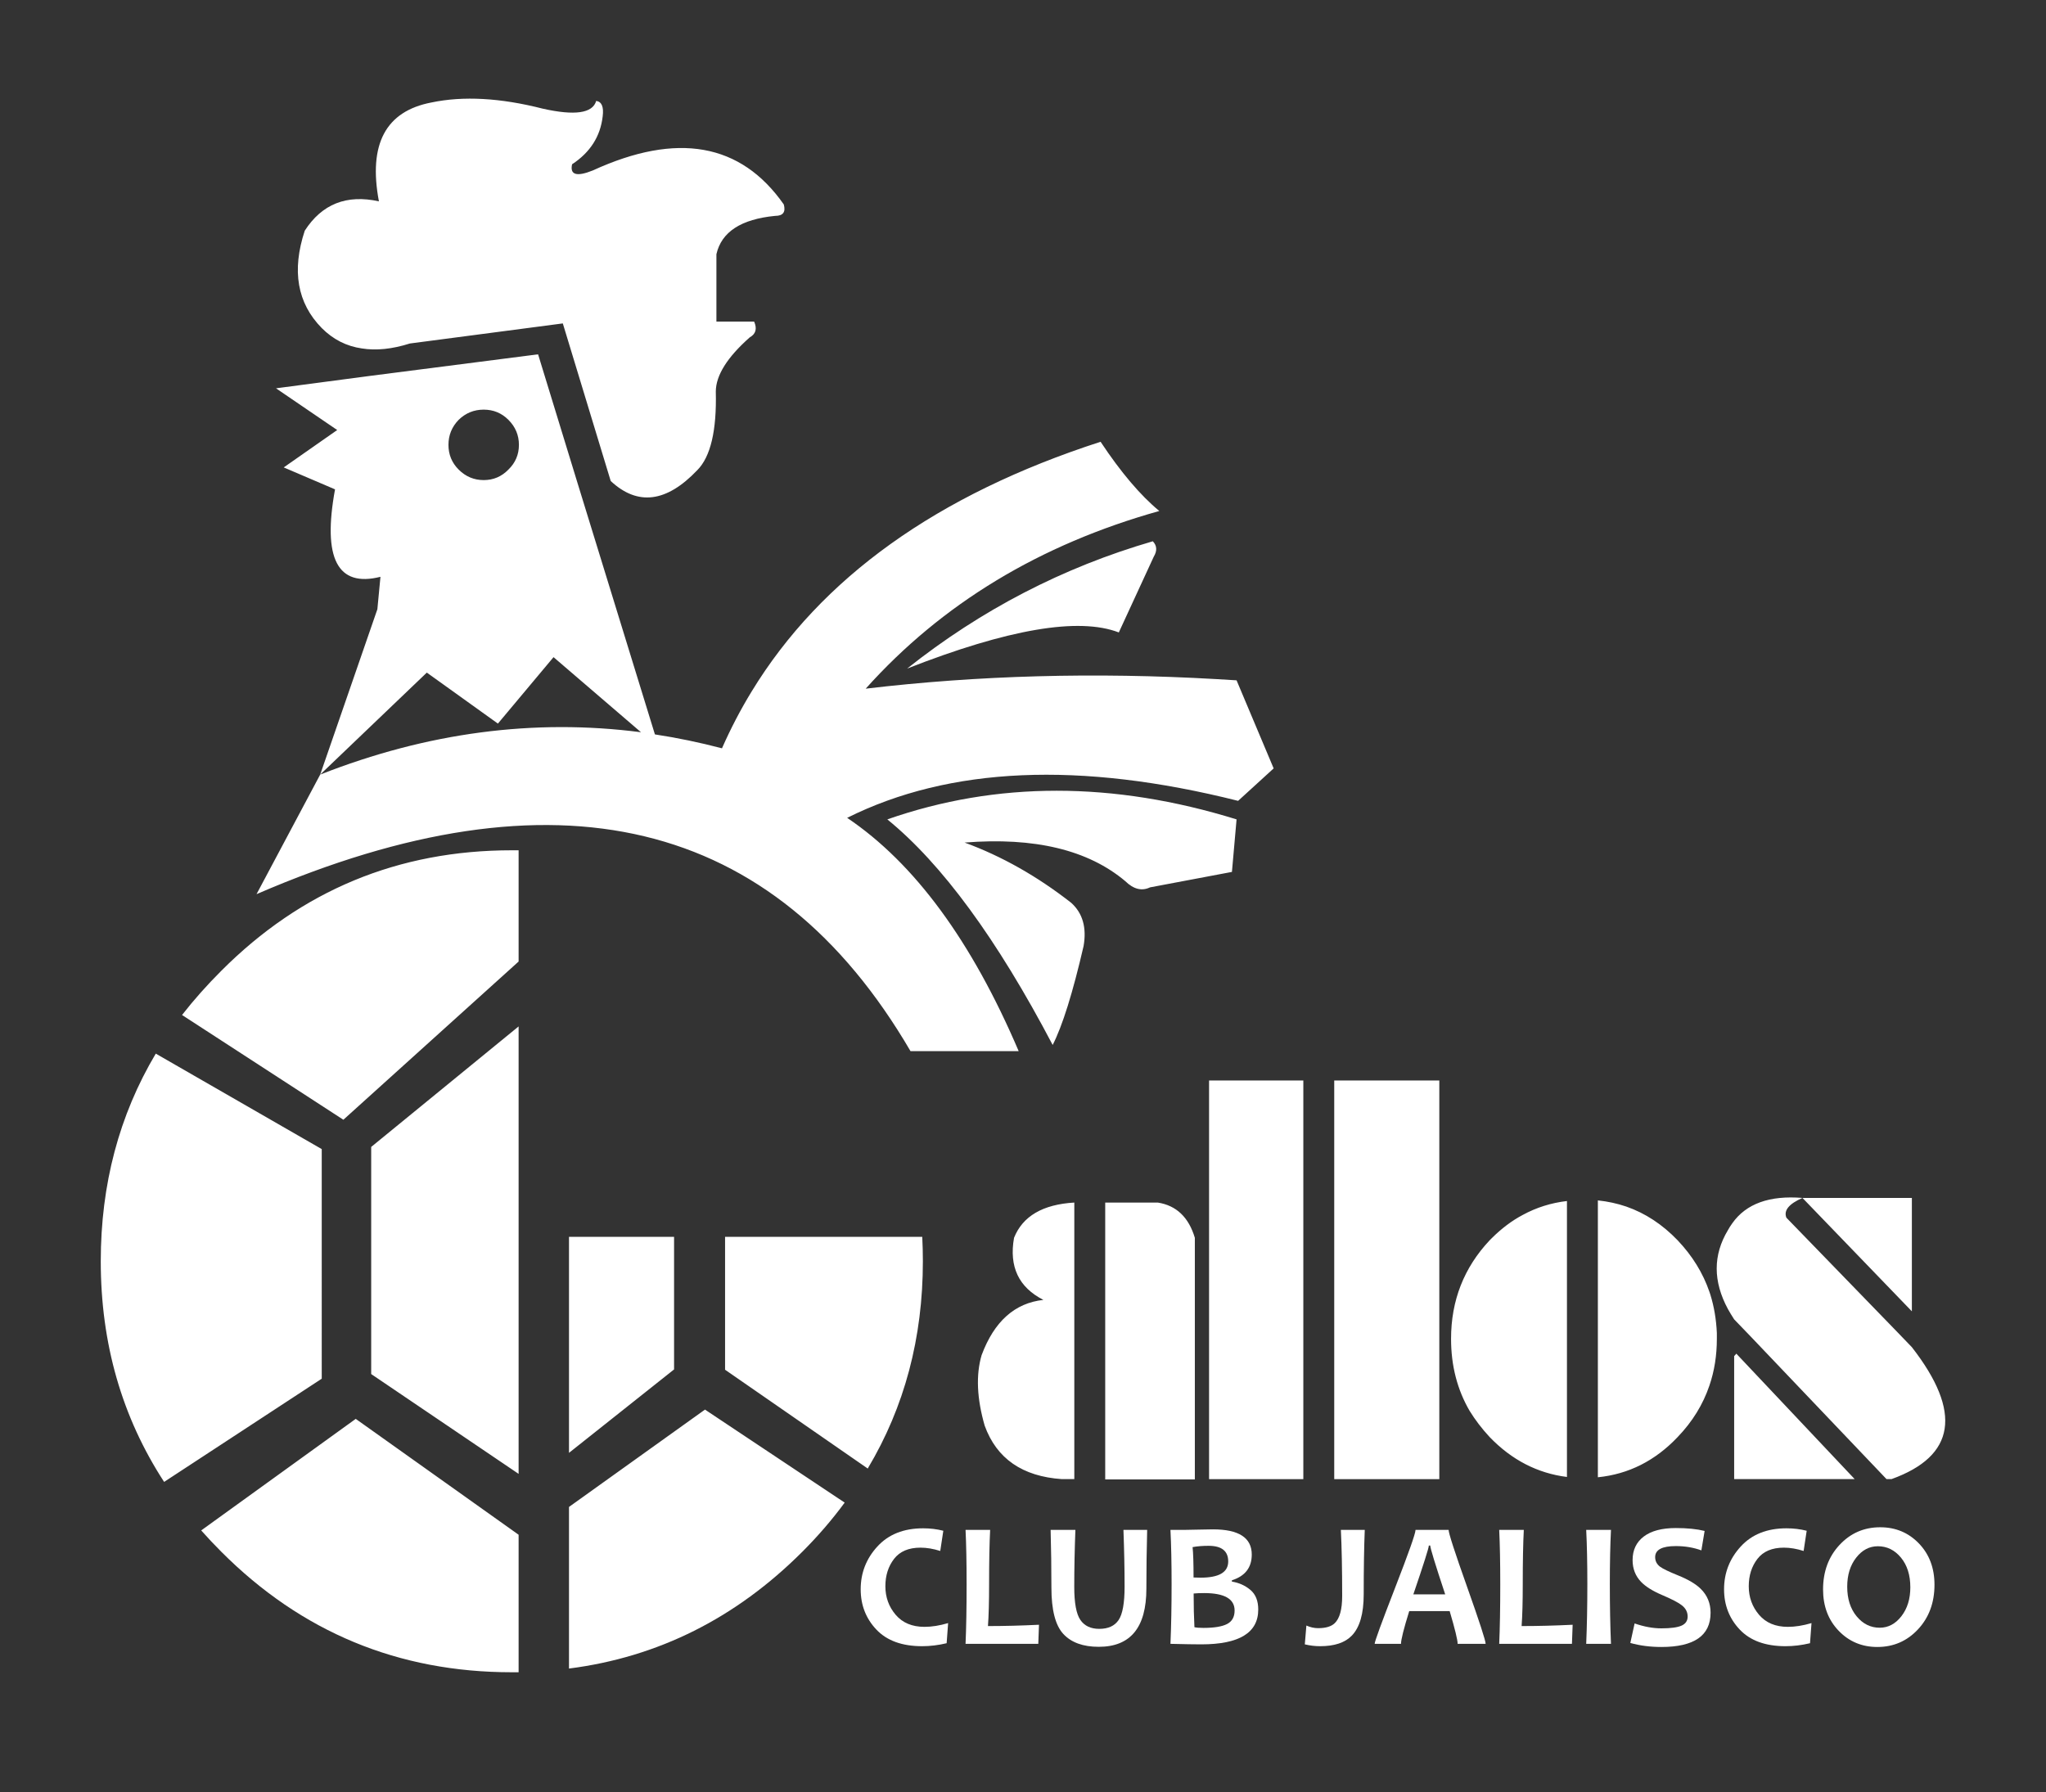<?xml version="1.0" encoding="utf-8"?>
<!-- Generator: Adobe Illustrator 17.0.0, SVG Export Plug-In . SVG Version: 6.00 Build 0)  -->
<!DOCTYPE svg PUBLIC "-//W3C//DTD SVG 1.1//EN" "http://www.w3.org/Graphics/SVG/1.1/DTD/svg11.dtd">
<svg version="1.1" xmlns="http://www.w3.org/2000/svg" xmlns:xlink="http://www.w3.org/1999/xlink" x="0px" y="0px" width="331px"
	 height="290px" viewBox="0 0 331 290" enable-background="new 0 0 331 290" xml:space="preserve">
<rect x="0" y="0" width="331" height="290" fill="#333333" stroke="none"/>
<g id="Capa_2_2_">
	<rect opacity="0" fill="#FFFFFF" width="331" height="290"/>
</g>
<g id="Capa_1">
	<g id="Capa_2">
		<g id="Capa_2_1_">
			<rect fill="#0A0A5E" fill-opacity="0" width="331" height="290"/>
		</g>
	</g>
	<g id="Capa_1_2_">
		<g id="Capa_1_1_">
			<g>
				<g transform="matrix( 1, 0, 0, 1, 0,0) ">
					<g>
						<g id="Layer4_0_FILL">
							<path fill="#FFFFFF" d="M178.801,194.581v44.8h14.5v-39.1c-1-3.333-3-5.233-6-5.7L178.801,194.581 M164.051,200.281
								c-0.833,4.667,0.75,8.017,4.75,10.05c-4.633,0.5-7.967,3.483-10,8.95c-0.933,3.2-0.767,7,0.5,11.4
								c1.933,5.333,6.1,8.217,12.5,8.65h2v-44.75C168.701,194.881,165.451,196.781,164.051,200.281 M280.551,219.431v19.9h19.5
								l-19.15-20.3L280.551,219.431 M309.301,212.181v-18.35h-17.7L309.301,212.181 M309.301,217.981l-2.6-2.7l-17.7-18.25
								c-0.467-1.167,0.4-2.233,2.6-3.2c-5.333-0.433-9.117,0.933-11.35,4.1c-0.267,0.367-0.5,0.733-0.7,1.1
								c-2.433,4.033-2.433,8.3,0,12.8c0.3,0.533,0.633,1.083,1,1.65l2.65,2.75l22,23.1h0.8
								C316.368,235.598,317.468,228.481,309.301,217.981 M277.751,215.681c-0.1-2.2-0.45-4.267-1.05-6.2
								c-0.048-0.151-0.098-0.301-0.15-0.45c-1.05-3.057-2.767-5.84-5.15-8.35c-2.467-2.567-5.233-4.383-8.3-5.45
								c-1.467-0.5-3-0.833-4.6-1v44.8c4.967-0.5,9.267-2.667,12.9-6.5c2.393-2.487,4.11-5.271,5.15-8.35
								c0.8-2.338,1.2-4.855,1.2-7.55C277.751,216.298,277.751,215.981,277.751,215.681 M241.301,200.381c-0.1,0.1-0.2,0.2-0.3,0.3
								c-4.167,4.433-6.25,9.75-6.25,15.95c0,4.333,1,8.217,3,11.65c0.9,1.467,1.983,2.883,3.25,4.25
								c3.567,3.7,7.733,5.85,12.5,6.45v-44.65c-2.567,0.3-4.95,1.05-7.15,2.25C244.584,197.514,242.901,198.781,241.301,200.381
								 M199.301,141.081l0.75-8.5c-19.967-6.18-38.801-6.18-56.5,0c8.833,7.194,17.75,19.36,26.75,36.5
								c1.583-3.098,3.25-8.431,5-16c0.52-2.992-0.147-5.326-2-7c-5.5-4.301-11.25-7.551-17.25-9.75
								c11.318-0.899,19.984,1.184,26,6.25c1.333,1.304,2.667,1.637,4,1L199.301,141.081 M186.651,90.081
								c0.578-0.959,0.528-1.792-0.15-2.5c-14.522,4.222-27.772,11.089-39.75,20.6c16.323-6.399,27.74-8.349,34.25-5.85
								L186.651,90.081 M106.651,121.031l-2.95-2.55c-17.295-2.241-34.595,0.043-51.9,6.85l-10.3,19.35
								c48.416-20.945,83.683-12.479,105.8,25.4h17.5c-7.61-17.832-16.86-30.416-27.75-37.75c16.561-8.266,37.644-9.183,63.25-2.75
								l5.75-5.25l-6-14.25c-1.102-0.073-2.202-0.14-3.3-0.2c-19.597-1.124-38.497-0.608-56.7,1.55
								c12.329-13.748,28.163-23.331,47.5-28.75c-3.059-2.528-6.225-6.262-9.5-11.2c-26.42,8.546-45.237,22.013-56.45,40.4
								c-1.795,2.94-3.395,6.007-4.8,9.2c-3.609-0.948-7.226-1.698-10.85-2.25L106.651,121.031 M87.051,57.331l-27.25,3.5l-15.15,2
								l9.9,6.75l-8.65,6.05l8.3,3.55c-2.05,11.186,0.4,15.902,7.35,14.15l-0.5,5.25l-9.25,26.75l17.25-16.5l11.5,8.25l9-10.75
								l14.15,12.15l2.95,2.55l-0.7-2.2l-12.45-40.45L87.051,57.331 M82.251,67.931c1.133,1.133,1.7,2.483,1.7,4.05
								s-0.567,2.9-1.7,4c-1.1,1.133-2.433,1.7-4,1.7s-2.917-0.567-4.05-1.7c-1.1-1.1-1.65-2.433-1.65-4s0.55-2.917,1.65-4.05
								c1.133-1.1,2.483-1.65,4.05-1.65S81.151,66.831,82.251,67.931 M69.801,16.581c-7.41,1.411-10.243,6.744-8.5,16
								c-5.218-1.157-9.218,0.426-12,4.75c-2.13,6.469-1.213,11.719,2.75,15.75c1.843,1.848,4.009,2.948,6.5,3.3
								c2.309,0.371,4.892,0.105,7.75-0.8l24.75-3.25l7.75,25.5c4.357,4.059,9.024,3.476,14-1.75c2.161-2.174,3.161-6.424,3-12.75
								c0.028-2.616,1.861-5.532,5.5-8.75c0.975-0.544,1.209-1.394,0.7-2.55h-6.1v-10.9c0.815-3.598,3.982-5.664,9.5-6.2
								c1.273,0.004,1.74-0.613,1.4-1.85c-6.946-9.925-17.246-11.758-30.9-5.5c-2.611,1.05-3.727,0.717-3.35-1
								c2.928-1.924,4.578-4.507,4.95-7.75c0.195-1.547-0.155-2.38-1.05-2.5c-0.572,2-3.456,2.417-8.65,1.25
								C80.953,15.834,74.953,15.5,69.801,16.581 M92.051,243.831v26.15c14.409-1.843,26.993-8.143,37.75-18.9
								c2.538-2.538,4.821-5.188,6.85-7.95l-22.6-15.05L92.051,243.831 M92.051,200.131v34.95l17-13.5v-21.45H92.051
								 M83.901,166.081l-23.85,19.5v36.75l23.85,16.15v-38.35V166.081 M149.301,204.081c0-1.331-0.033-2.648-0.1-3.95h-31.9v21.5
								l23.1,16v-0.05C146.334,227.639,149.301,216.473,149.301,204.081 M32.551,247.631c1.035,1.169,2.119,2.319,3.25,3.45
								c12.967,13,28.633,19.5,47,19.5c0.368,0,0.734,0,1.1,0v-22.25l-26.35-18.75L32.551,247.631 M52.051,185.931l-26.85-15.45
								c-5.933,9.977-8.9,21.177-8.9,33.6c0,13.301,3.417,25.201,10.25,35.7l25.5-16.7V185.931 M83.901,137.581
								c-0.366,0-0.732,0-1.1,0c-18.367,0-34.033,6.5-47,19.5c-2.314,2.308-4.431,4.692-6.35,7.15l26.1,16.95l28.35-25.6V137.581
								 M210.851,174.831h-15.25v64.5h15.25V174.831 M232.851,174.831h-17v64.5h17V174.831z"/>
						</g>
					</g>
					<g>
						<path id="Layer4_0_1_STROKES" fill="none" d="M306.701,215.281l2.6,2.7c8.167,10.5,7.067,17.617-3.3,21.35h-0.8h-5.15h-19.5
							v-19.9v-0.75l2.65-2.45l-2.65-2.75c-0.367-0.567-0.7-1.117-1-1.65c-2.433-4.5-2.433-8.767,0-12.8
							c0.2-0.367,0.433-0.733,0.7-1.1c2.233-3.167,6.017-4.533,11.35-4.1h17.7v18.35L306.701,215.281l-17.7-18.25
							c-0.467-1.167,0.4-2.233,2.6-3.2l17.7,18.35 M215.851,174.831h17v64.5h-17h-5h-15.25v-64.5h15.25H215.851v64.5
							 M253.501,194.331c0.9-0.133,1.817-0.2,2.75-0.2c0.767,0,1.517,0.033,2.25,0.1c1.6,0.167,3.133,0.5,4.6,1
							c3.067,1.067,5.833,2.883,8.3,5.45c2.383,2.51,4.1,5.293,5.15,8.35c0.052,0.149,0.102,0.299,0.15,0.45
							c0.6,1.933,0.95,4,1.05,6.2c0,0.3,0,0.617,0,0.95c0,2.695-0.4,5.22-1.2,7.575c-1.04,3.063-2.757,5.838-5.15,8.325
							c-3.633,3.833-7.933,6-12.9,6.5c-0.733,0.067-1.483,0.1-2.25,0.1c-0.933,0-1.85-0.05-2.75-0.15
							c-4.767-0.6-8.933-2.75-12.5-6.45c-1.267-1.367-2.35-2.783-3.25-4.25c-2-3.433-3-7.317-3-11.65c0-6.2,2.083-11.517,6.25-15.95
							c0.1-0.1,0.2-0.2,0.3-0.3c1.6-1.6,3.283-2.867,5.05-3.8C248.551,195.381,250.934,194.631,253.501,194.331v44.65
							 M280.551,218.681l0.35,0.35l-0.35,0.4 M258.501,194.231v44.8 M300.051,239.331l-19.15-20.3 M305.201,239.331l-22-23.1
							 M98.801,77.831c4.357,4.059,9.024,3.476,14-1.75c2.161-2.174,3.161-6.424,3-12.75c0.028-2.616,1.861-5.532,5.5-8.75
							c0.975-0.544,1.217-1.394,0.725-2.55h-6.125v-10.9c0.815-3.598,3.982-5.664,9.5-6.2c1.273,0.004,1.74-0.613,1.4-1.85
							c-6.946-9.925-17.246-11.758-30.9-5.5c-2.611,1.05-3.727,0.717-3.35-1c2.928-1.924,4.578-4.507,4.95-7.75
							c0.195-1.547-0.155-2.38-1.05-2.5c-0.572,2-3.456,2.417-8.65,1.25c-6.848-1.747-12.848-2.081-18-1
							c-7.41,1.411-10.243,6.744-8.5,16c-5.218-1.157-9.218,0.426-12,4.75c-2.13,6.469-1.213,11.719,2.75,15.75
							c1.843,1.848,4.009,2.957,6.5,3.325c2.309,0.355,4.892,0.08,7.75-0.825l24.75-3.25L98.801,77.831l-5.275,0.55l12.45,40.45
							c3.607,0.552,7.216,1.302,10.825,2.25c1.405-3.193,3.005-6.26,4.8-9.2c11.213-18.387,30.03-31.854,56.45-40.4
							c3.275,4.938,6.45,8.672,9.525,11.2l-1.075,4.9c0.678,0.708,0.728,1.541,0.15,2.5l-5.65,12.25
							c3.348,4.102,8.598,6.619,15.75,7.55c1.098,0.06,2.198,0.127,3.3,0.2l6,14.25l-5.75,5.25l-0.25,3l-0.75,8.5l-13.25,2.5
							c-1.333,0.637-2.667,0.304-4-1c-6.016-5.066-14.682-7.149-26-6.25c6,2.199,11.75,5.449,17.25,9.75c1.853,1.674,2.52,4.008,2,7
							c-1.75,7.569-3.417,12.902-5,16l-5.5,1h-17.5c-22.117-37.879-57.375-46.345-105.775-25.4l10.275-19.35l9.25-26.75l0.5-5.25
							c-6.95,1.752-9.4-2.964-7.35-14.15l-8.3-3.55l8.65-6.05l-9.875-6.75l15.125-1.975l-1.25-4.45 M83.951,71.981
							c0,1.567-0.567,2.9-1.7,4c-1.1,1.133-2.433,1.7-4,1.7s-2.917-0.567-4.05-1.7c-1.1-1.1-1.65-2.433-1.65-4s0.55-2.917,1.65-4.05
							c1.133-1.1,2.483-1.65,4.05-1.65s2.9,0.55,4,1.65C83.384,69.064,83.951,70.414,83.951,71.981z M93.526,78.381l-6.475-21.05
							l-27.25,3.525 M51.801,125.331l17.25-16.5l11.5,8.25l9-10.75l14.175,12.175l2.925,2.525l-0.675-2.2 M29.476,164.256
							c1.903-2.475,4.011-4.867,6.325-7.175c12.967-13,28.633-19.5,47-19.5c0.368,0,0.734,0,1.1,0v18v10.5v34.05h8.15h17h8.25h31.9
							c0.067,1.302,0.1,2.619,0.1,3.95c0,12.392-2.967,23.567-8.9,33.525v0.025c-1.134,1.888-2.376,3.73-3.725,5.525
							c-2.045,2.745-4.337,5.387-6.875,7.925c-10.757,10.757-23.341,17.066-37.75,18.925c-2.655,0.343-5.371,0.534-8.15,0.575
							c-0.366,0-0.732,0-1.1,0c-18.367,0-34.033-6.5-47-19.5c-1.131-1.131-2.215-2.281-3.25-3.45
							c-2.22-2.526-4.212-5.142-5.975-7.85c-6.85-10.499-10.275-22.399-10.275-35.7c0-12.423,2.975-23.615,8.925-33.575
							C26.503,168.368,27.92,166.285,29.476,164.256l26.075,16.925l28.35-25.6 M186.501,87.581
							c-14.522,4.222-27.772,11.089-39.75,20.6c16.323-6.399,27.74-8.349,34.25-5.85 M200.051,132.581
							c-19.967-6.18-38.801-6.18-56.5,0c8.833,7.194,17.75,19.36,26.75,36.5 M164.801,170.081
							c-7.61-17.832-16.86-30.416-27.75-37.75c16.561-8.266,37.644-9.183,63.25-2.75 M187.576,82.681
							c-19.354,5.419-35.188,15.011-47.5,28.775c18.187-2.174,37.078-2.699,56.675-1.575 M25.226,170.506l26.825,15.45v37.125
							l-25.475,16.7 M173.801,239.331h-2c-6.4-0.433-10.567-3.317-12.5-8.65c-1.267-4.4-1.433-8.2-0.5-11.4
							c2.033-5.467,5.367-8.45,10-8.95c-4-2.033-5.583-5.383-4.75-10.05c1.4-3.5,4.65-5.4,9.75-5.7h5h8.5c3,0.467,5,2.367,6,5.7
							v39.1h-14.5h-5V239.331v-44.75 M178.801,194.581v44.8 M210.851,174.831v64.5 M83.901,166.081l-23.85,19.5v36.75l23.85,16.15
							v-38.35 M92.051,200.131v34.95l17-13.5v-21.45 M117.301,200.131v21.525l23.1,15.975 M136.676,243.156l-22.625-15.075
							l-22,15.75v26.175 M32.551,247.631l25-18.05l26.35,18.75v22.25 M51.801,125.331c17.305-6.807,34.614-9.082,51.925-6.825"/>
					</g>
				</g>
				<g transform="matrix( 1, 0, 0, 1, 246.35,294.8) ">
					<g>
						<g enable-background="new    ">
							<path fill="#FFFFFF" d="M-92.963-32.174l-0.24,3.256c-1.341,0.321-2.662,0.482-3.965,0.482c-3.238,0-5.705-0.895-7.399-2.684
								c-1.694-1.789-2.542-3.963-2.542-6.521c0-2.652,0.899-4.961,2.698-6.924c1.798-1.964,4.265-2.945,7.398-2.945
								c1.151,0,2.242,0.132,3.271,0.396l-0.495,3.271c-1.114-0.358-2.181-0.538-3.2-0.538c-1.916,0-3.342,0.606-4.276,1.82
								c-0.935,1.213-1.402,2.688-1.402,4.425c0,1.774,0.555,3.313,1.664,4.616s2.665,1.954,4.666,1.954
								C-95.615-31.566-94.341-31.769-92.963-32.174z"/>
							<path fill="#FFFFFF" d="M-78.263-31.905l-0.113,3.087h-11.768c0.113-2.559,0.17-5.772,0.17-9.644
								c0-3.549-0.057-6.48-0.17-8.793h3.979c-0.113,2.143-0.17,5.074-0.17,8.793c0,2.842-0.061,5.099-0.184,6.769
								C-83.914-31.694-81.162-31.764-78.263-31.905z"/>
							<path fill="#FFFFFF" d="M-60.763-47.255c-0.084,3.172-0.127,6.344-0.127,9.516c0,6.269-2.567,9.402-7.703,9.402
								c-2.539,0-4.451-0.694-5.734-2.081c-1.284-1.389-1.926-3.881-1.926-7.478c0-3.172-0.043-6.292-0.128-9.359h4.007
								c-0.122,3.19-0.184,6.268-0.184,9.232c0,2.596,0.33,4.376,0.991,5.339s1.681,1.443,3.059,1.443
								c1.444,0,2.487-0.479,3.13-1.437c0.642-0.958,0.963-2.75,0.963-5.374c0-2.88-0.062-5.947-0.185-9.204h3.837L-60.763-47.255
								L-60.763-47.255z"/>
							<path fill="#FFFFFF" d="M-42.792-34.369c0,3.757-3.073,5.636-9.219,5.636c-1.066,0-2.729-0.028-4.984-0.085
								c0.123-2.851,0.184-6.065,0.184-9.644c0-3.436-0.061-6.367-0.184-8.793h2.294c0.435,0,1.163-0.015,2.188-0.043
								s1.824-0.042,2.4-0.042c4.182,0,6.272,1.359,6.272,4.078c0,2.096-1.071,3.483-3.214,4.163v0.212
								c1.143,0.18,2.138,0.626,2.987,1.339C-43.218-36.836-42.792-35.776-42.792-34.369z M-47.65-42.144
								c0-1.689-1.058-2.534-3.172-2.534c-0.973,0-1.836,0.07-2.592,0.212c0.104,0.954,0.156,2.592,0.156,4.914
								c0.358,0.019,0.736,0.028,1.133,0.028C-49.141-39.524-47.65-40.397-47.65-42.144z M-46.617-34.213
								c0-1.879-1.646-2.818-4.941-2.818c-0.651,0-1.213,0.023-1.686,0.07c0,1.974,0.043,3.791,0.128,5.452
								c0.321,0.075,0.803,0.113,1.444,0.113c1.746,0,3.025-0.21,3.838-0.63C-47.022-32.445-46.617-33.175-46.617-34.213z"/>
							<path fill="#FFFFFF" d="M-25.56-47.255c-0.113,2.813-0.17,6.287-0.17,10.422c0,3.144-0.646,5.376-1.939,6.698
								c-1.096,1.133-2.8,1.699-5.112,1.699c-0.831,0-1.657-0.1-2.478-0.298l0.254-3.044c0.633,0.283,1.266,0.424,1.898,0.424
								c1.236,0,2.133-0.269,2.689-0.807c0.803-0.774,1.204-2.237,1.204-4.39c0-4.314-0.071-7.883-0.212-10.705h3.866V-47.255z"/>
							<path fill="#FFFFFF" d="M-6.004-28.819h-4.531c0-0.623-0.43-2.389-1.289-5.296h-6.542c-0.888,2.86-1.331,4.626-1.331,5.296
								h-4.262c0-0.368,1.102-3.389,3.306-9.063s3.307-8.799,3.307-9.374h5.353c0,0.538,0.998,3.618,2.995,9.239
								C-7.003-32.394-6.004-29.328-6.004-28.819z M-12.547-36.82c-1.613-4.871-2.421-7.505-2.421-7.901h-0.227
								c0,0.368-0.835,3.002-2.507,7.901H-12.547z"/>
							<path fill="#FFFFFF" d="M8.071-31.905l-0.113,3.087H-3.81c0.113-2.559,0.17-5.772,0.17-9.644c0-3.549-0.057-6.48-0.17-8.793
								h3.979c-0.113,2.143-0.17,5.074-0.17,8.793c0,2.842-0.061,5.099-0.184,6.769C2.421-31.694,5.172-31.764,8.071-31.905z"/>
							<path fill="#FFFFFF" d="M14.273-28.819h-4.008c0.123-2.927,0.184-6.141,0.184-9.644c0-3.445-0.061-6.377-0.184-8.793h4.008
								c-0.123,2.379-0.185,5.31-0.185,8.793C14.088-34.903,14.15-31.689,14.273-28.819z"/>
							<path fill="#FFFFFF" d="M30.386-33.846c0,3.691-2.652,5.537-7.958,5.537c-1.803,0-3.479-0.217-5.027-0.651l0.694-3.157
								c1.529,0.528,2.974,0.793,4.333,0.793c1.511,0,2.596-0.146,3.257-0.439s0.991-0.783,0.991-1.473
								c0-0.718-0.312-1.321-0.935-1.813c-0.538-0.435-1.628-1.001-3.271-1.699c-1.492-0.643-2.602-1.341-3.328-2.096
								c-0.916-0.954-1.373-2.129-1.373-3.526c0-1.623,0.602-2.894,1.805-3.809c1.204-0.916,2.934-1.374,5.189-1.374
								c1.851,0,3.403,0.156,4.659,0.468l-0.524,3.144c-1.273-0.463-2.652-0.694-4.135-0.694c-2.228,0-3.342,0.595-3.342,1.784
								c0,0.633,0.26,1.147,0.779,1.544c0.453,0.34,1.439,0.816,2.959,1.43c1.615,0.651,2.823,1.369,3.625,2.152
								C29.853-36.678,30.386-35.384,30.386-33.846z"/>
							<path fill="#FFFFFF" d="M46.713-32.174l-0.24,3.256c-1.341,0.321-2.662,0.482-3.965,0.482c-3.238,0-5.705-0.895-7.399-2.684
								c-1.694-1.789-2.542-3.963-2.542-6.521c0-2.652,0.899-4.961,2.698-6.924c1.798-1.964,4.265-2.945,7.398-2.945
								c1.151,0,2.242,0.132,3.271,0.396l-0.495,3.271c-1.114-0.358-2.181-0.538-3.2-0.538c-1.916,0-3.342,0.606-4.276,1.82
								c-0.935,1.213-1.401,2.688-1.401,4.425c0,1.774,0.554,3.313,1.663,4.616s2.665,1.954,4.666,1.954
								C44.061-31.566,45.336-31.769,46.713-32.174z"/>
							<path fill="#FFFFFF" d="M66.609-38.377c0,2.898-0.888,5.301-2.662,7.208s-3.97,2.86-6.585,2.86
								c-2.492,0-4.578-0.876-6.258-2.627c-1.681-1.751-2.521-3.977-2.521-6.677c0-2.897,0.888-5.301,2.662-7.207
								c1.775-1.907,3.97-2.86,6.585-2.86c2.492,0,4.578,0.873,6.259,2.619C65.769-43.314,66.609-41.086,66.609-38.377z
								 M62.701-37.966c0-1.974-0.505-3.573-1.515-4.801c-1.011-1.227-2.257-1.841-3.738-1.841c-1.379,0-2.549,0.618-3.512,1.855
								c-0.963,1.236-1.445,2.799-1.445,4.687c0,1.964,0.508,3.562,1.522,4.794c1.015,1.231,2.259,1.848,3.731,1.848
								c1.378,0,2.549-0.621,3.512-1.862S62.701-36.088,62.701-37.966z"/>
						</g>
					</g>
				</g>
			</g>
		</g>
	</g>
</g>
</svg>
